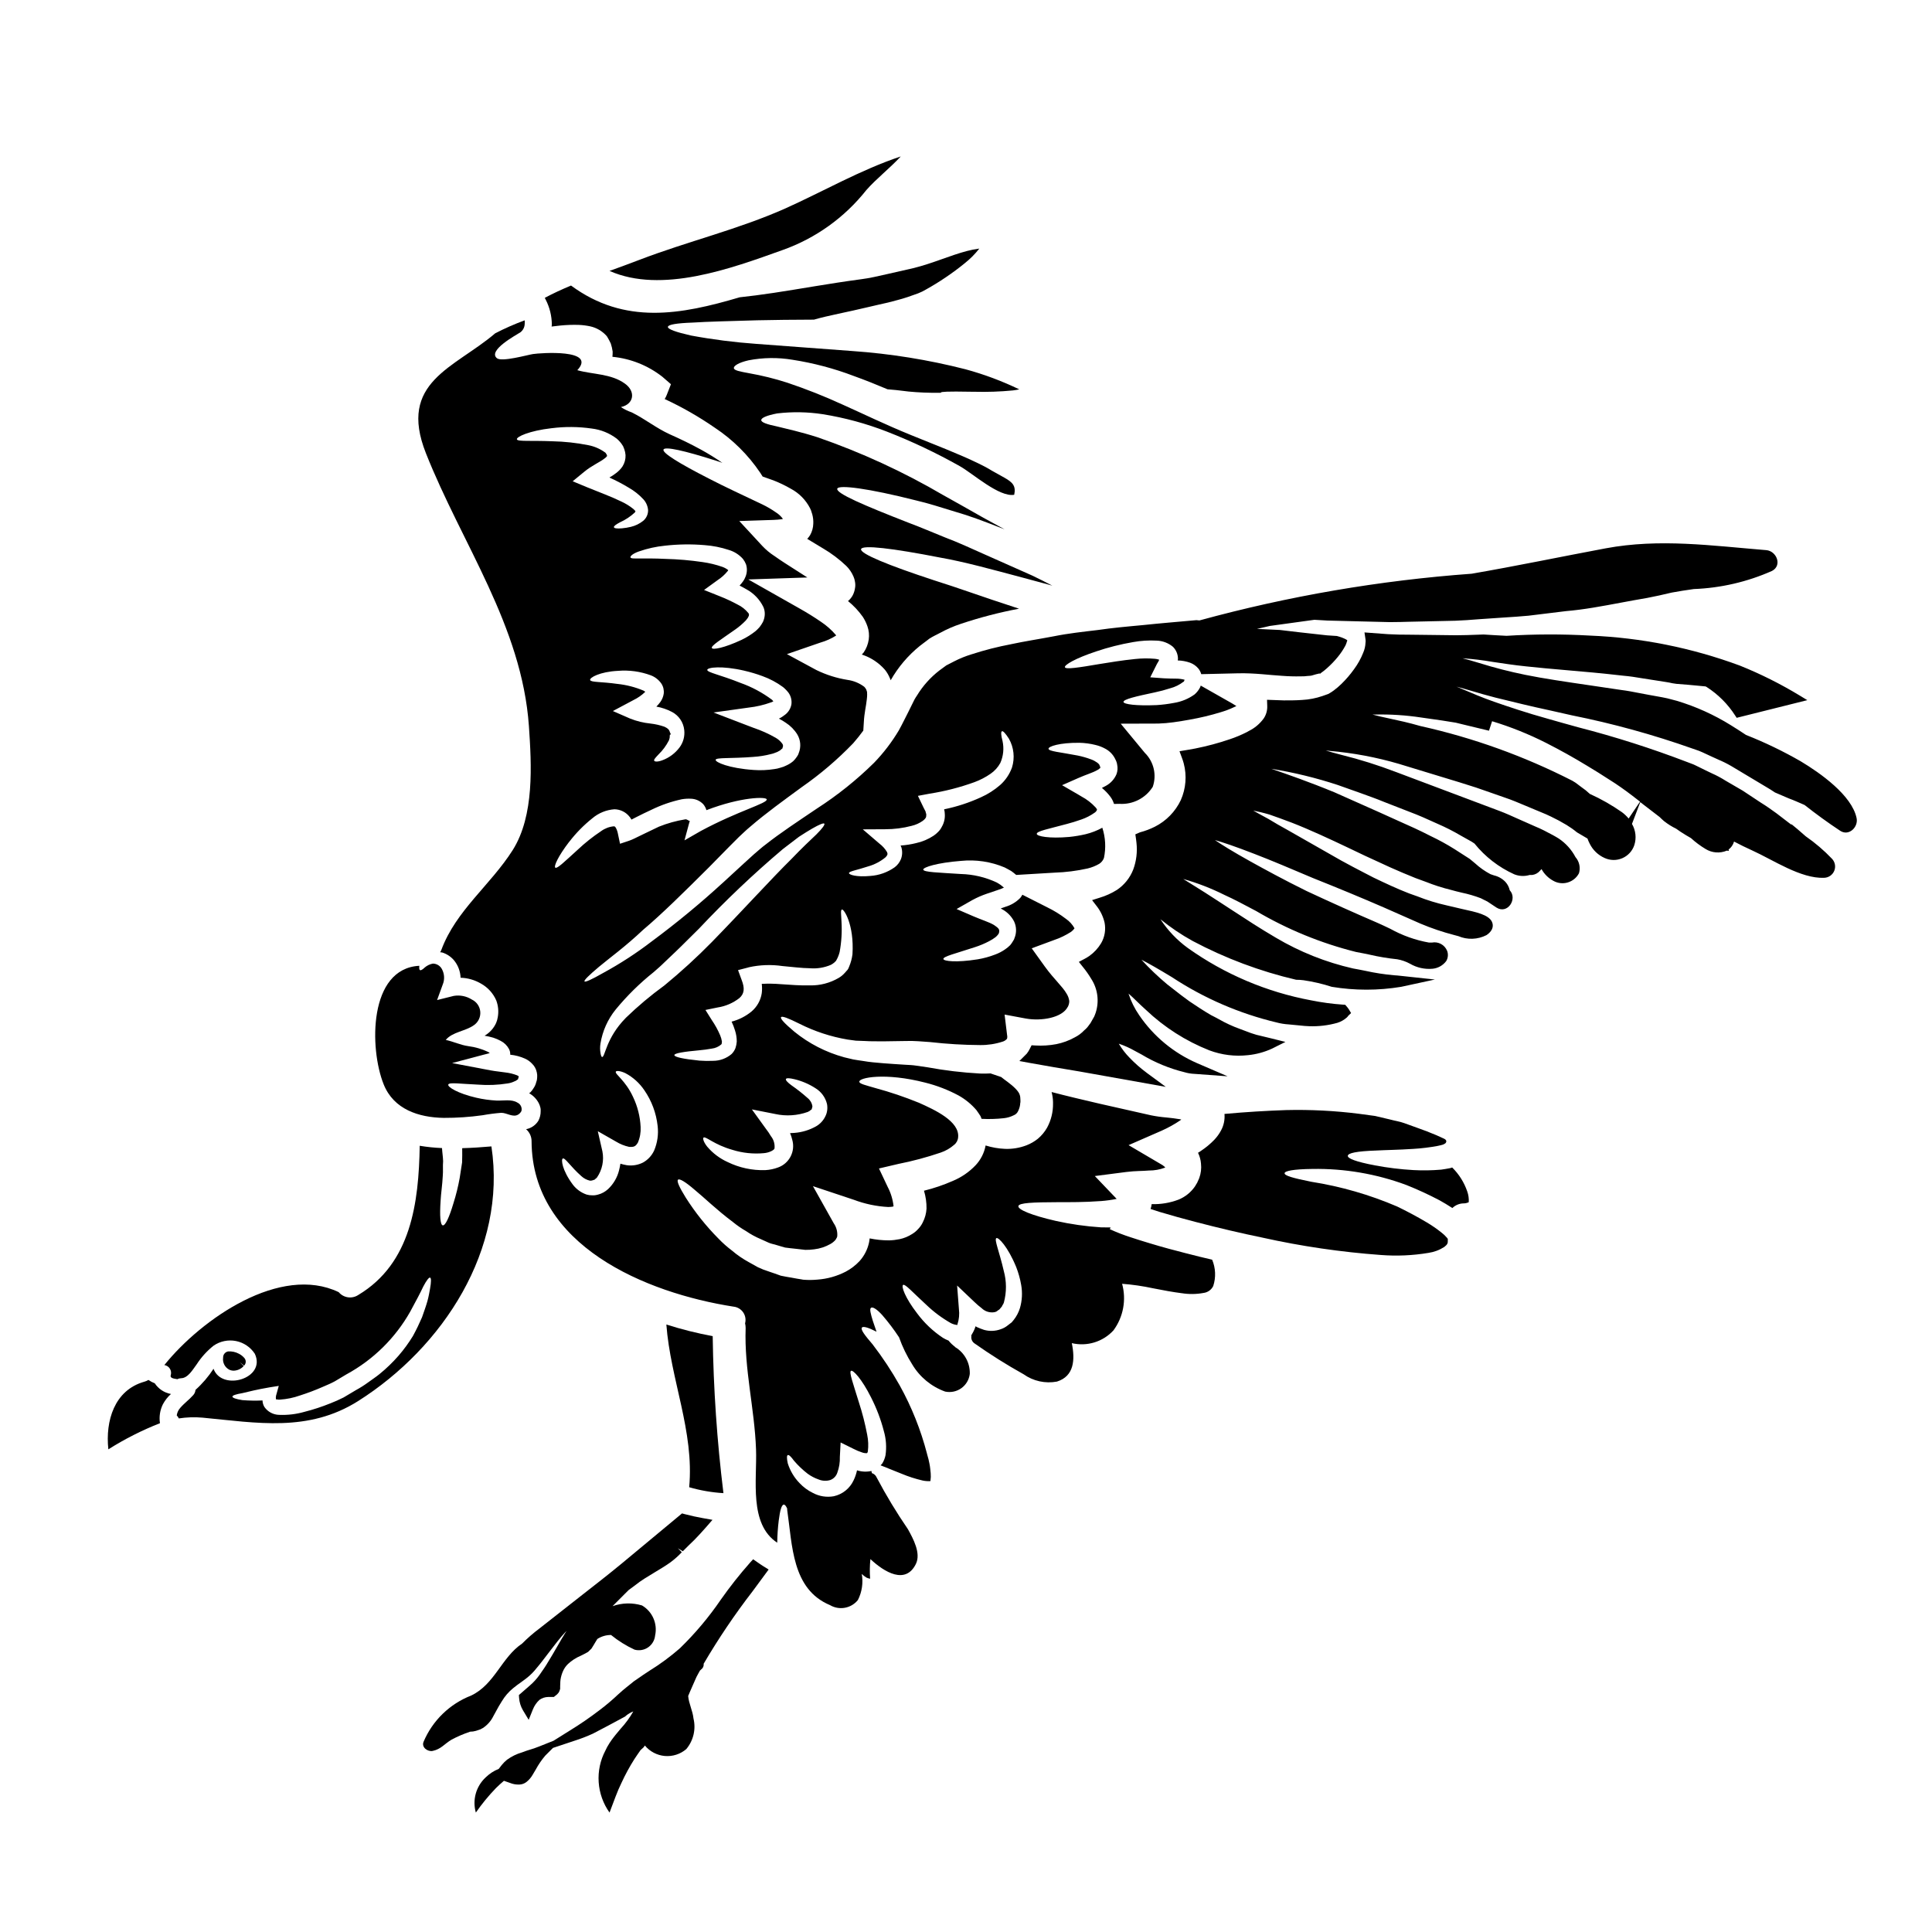 <?xml version="1.0" encoding="UTF-8"?>
<!-- Uploaded to: ICON Repo, www.iconrepo.com, Generator: ICON Repo Mixer Tools -->
<svg fill="#000000" width="800px" height="800px" version="1.1" viewBox="144 144 512 512" xmlns="http://www.w3.org/2000/svg">
 <g>
  <path d="m270.11 602.7 1.18-0.395 0.672-0.363 0.004 0.004c1.176-0.773 2.129-1.844 2.754-3.102 0.27-0.461 0.531-0.945 0.789-1.441 0.453-0.832 0.918-1.691 1.488-2.555 0.781-1.309 1.785-2.473 2.965-3.438 0.742-0.617 1.453-1.129 2.09-1.574l1-0.734c0.93-0.668 1.777-1.438 2.535-2.293 0.277-0.348 0.559-0.68 0.84-1.008 0.395-0.492 0.816-0.969 1.148-1.422l1.898-2.469c1.602-2.102 2.988-3.918 4.266-5.277l0.414-0.43-0.312 0.48c-0.629 0.984-1.289 2.129-2.043 3.441-0.855 1.488-1.836 3.188-3.035 5.117-0.355 0.578-0.758 1.152-1.18 1.754l-0.641 0.934c-0.734 1.016-1.582 1.941-2.531 2.758-0.469 0.418-0.922 0.789-1.355 1.18l-1.543 1.344 0.051 0.727c0.078 1.168 0.43 2.301 1.023 3.305l1.523 2.531 1.109-2.754c0.383-0.965 0.977-1.836 1.742-2.539 0.668-0.48 1.465-0.746 2.289-0.762h1.004 0.523l0.875-0.707 0.395-0.453v-0.004c0.164-0.246 0.277-0.523 0.34-0.812l0.059-0.168v-0.707l0.023-0.543c0-0.367 0.031-0.832 0.074-1.203l0.004-0.004c0.113-0.77 0.332-1.516 0.648-2.227 0.309-0.715 0.758-1.363 1.316-1.902 0.977-0.914 2.102-1.648 3.332-2.168l0.359-0.172c0.617-0.312 1.18-0.59 1.641-0.871l0.906-0.883c0.145-0.219 0.34-0.535 0.551-0.891l0.484-0.812c0.105-0.191 0.305-0.516 0.527-0.855v0.004c1.078-0.691 2.332-1.055 3.617-1.051 1.906 1.547 4 2.856 6.234 3.887 1.23 0.34 2.551 0.117 3.602-0.609 1.055-0.727 1.73-1.883 1.852-3.156 0.684-3.121-0.719-6.328-3.477-7.949-2.555-0.773-5.289-0.703-7.805 0.191 1.039-1.062 2.18-2.207 3.18-3.191l1.098-1.09 1.602-1.18 0.004-0.004c0.832-0.668 1.703-1.293 2.609-1.859 0.863-0.543 1.723-1.055 2.566-1.574 1.574-0.945 3.098-1.855 4.41-2.809l-0.004-0.004c1.035-0.773 2-1.641 2.887-2.586l-1.043-1.043 1.309 0.789c0.984-0.988 1.969-1.969 3.098-3.043 1.008-1.039 2.047-2.164 3.055-3.316l1.711-1.969-2.566-0.457c-1.574-0.285-3.18-0.625-4.766-1.047l-0.738-0.199-16.031 13.32c-3.543 2.918-7.035 5.644-10.406 8.266l-11.312 8.883c-1.641 1.227-3.191 2.574-4.633 4.031-5.465 3.664-7.238 10.805-13.512 13.777-5.68 2.211-10.223 6.629-12.598 12.242-0.629 1.492 1.129 2.699 2.422 2.422 2.219-0.48 3.066-1.832 4.984-2.981 1.582-0.844 3.234-1.547 4.934-2.117 0.516 0 1.023-0.07 1.516-0.215z"/>
  <path d="m335.72 539.7c-1.703-13.809-2.652-27.699-2.848-41.609-4.156-0.77-8.258-1.797-12.281-3.082 1.105 14.633 7.418 28.312 6.051 43.121 2.957 0.859 6.004 1.383 9.078 1.57z"/>
  <path d="m208.8 503.94c-0.41-0.492-0.91-0.891-1.477-1.18-0.883-0.477-1.879-0.688-2.879-0.617-0.785 0.148-1.344 0.848-1.316 1.648-0.191 1.316 0.48 2.609 1.668 3.211 0.359 0.16 0.754 0.242 1.148 0.242 1.012-0.039 1.965-0.48 2.644-1.23l-1.051-1.035 1.156 0.93c0.531-0.535 0.574-1.383 0.105-1.969z"/>
  <path d="m185.02 510.6c-0.59-0.238-1.156-0.539-1.684-0.902-0.332 0.207-0.695 0.363-1.078 0.465-7.973 2.242-10.359 10.418-9.543 17.926 4.328-2.734 8.91-5.051 13.676-6.926-0.262-1.719 0.012-3.477 0.789-5.035 0.547-1.016 1.266-1.934 2.125-2.707-1.754-0.312-3.301-1.336-4.285-2.82z"/>
  <path d="m274.23 447.81c-2.59 0.234-5.18 0.395-7.742 0.469 0 1.277 0.031 2.559-0.027 3.781-0.23 1.426-0.438 2.82-0.641 4.133-0.406 2.266-0.961 4.5-1.656 6.691-1.105 3.723-2.152 5.965-2.82 5.848-0.668-0.113-0.848-2.562-0.582-6.461 0.086-1.895 0.465-4.25 0.582-6.691 0.113-1.219-0.031-2.5 0.086-3.84-0.027-1.133-0.23-2.297-0.293-3.492v0.004c-1.98-0.082-3.949-0.285-5.906-0.609-0.262 15.043-2.238 31.133-16.297 39.547l0.004-0.004c-1.668 1.102-3.894 0.777-5.18-0.754-15.422-7.391-36.254 6.984-46.203 19.32h-0.004c0.594 0.09 1.121 0.426 1.445 0.926 0.328 0.5 0.43 1.117 0.273 1.691-0.324 0.844 0.695 0.961 1.742 1.133v0.004c0.305-0.164 0.645-0.254 0.992-0.262 1.832-0.031 3.148-2.387 4.129-3.695 1.211-1.871 2.715-3.531 4.457-4.922 1.723-1.195 3.856-1.645 5.918-1.246 2.059 0.402 3.867 1.617 5.019 3.375 3.113 6.578-8.73 10.039-10.938 3.988v-0.004c-1.34 2.066-2.945 3.941-4.777 5.586-0.043 0.508-0.246 0.984-0.582 1.371-1.074 1.219-2.414 2.18-3.465 3.406l0.004-0.004c-0.508 0.562-0.832 1.262-0.93 2.008 0.23 0.227 0.418 0.492 0.551 0.789 2.07-0.32 4.172-0.387 6.258-0.207 14.434 1.367 28.051 3.938 41.262-4.394 22.488-14.234 39.461-40.16 35.32-67.484zm-16.266 37.715c-0.172 0.902-0.348 2.035-0.695 3.285-0.352 1.25-0.875 2.707-1.426 4.277-0.668 1.543-1.457 3.227-2.418 4.977-1.117 1.828-2.383 3.562-3.781 5.18-1.555 1.785-3.258 3.43-5.094 4.918-0.961 0.789-2.008 1.457-3.027 2.211-1.012 0.738-2.074 1.41-3.172 2.008-1.102 0.668-2.207 1.312-3.312 1.969h-0.004c-1.152 0.586-2.336 1.109-3.543 1.574-2.195 0.887-4.453 1.629-6.75 2.211-2.211 0.641-4.508 0.914-6.809 0.816-1.551-0.043-2.988-0.82-3.871-2.098-0.309-0.52-0.48-1.113-0.492-1.719-1.777 0.082-3.555 0.055-5.328-0.086-1.715-0.266-2.648-0.609-2.648-0.934s0.961-0.637 2.676-0.93c1.629-0.395 3.902-0.961 7.129-1.516l2.477-0.395-0.727 2.617v0.004c-0.07 0.328-0.07 0.664 0 0.992 0.145-0.117 0.438 0.086 1.047 0.027 1.816-0.121 3.609-0.492 5.324-1.105 2.086-0.668 4.137-1.441 6.141-2.328 1.047-0.438 2.18-0.934 3.086-1.43 1.016-0.609 2.066-1.219 3.113-1.863v0.004c7.055-3.844 12.895-9.59 16.848-16.586 0.727-1.367 1.398-2.644 2.008-3.75s1.047-2.098 1.457-2.914c0.844-1.598 1.484-2.445 1.801-2.363 0.316 0.086 0.324 1.113-0.008 2.945z"/>
  <path d="m290.24 230.07c-0.004 0.156-0.023 0.312-0.059 0.469 0.754-0.086 1.484-0.176 2.269-0.266 1.645-0.164 3.297-0.223 4.949-0.172 1.027 0.043 2.051 0.176 3.055 0.391 1.625 0.367 3.098 1.219 4.219 2.445l0.113 0.145 0.117 0.145c0.352 0.582 0.668 1.18 0.961 1.805v0.004c0.227 0.691 0.395 1.402 0.496 2.121 0.008 0.469-0.012 0.934-0.059 1.398 4.828 0.469 9.422 2.305 13.242 5.297l2.266 1.969-1.105 2.82v0.004c-0.148 0.383-0.332 0.754-0.551 1.105 4.633 2.148 9.07 4.691 13.27 7.594 4.773 3.16 8.879 7.234 12.074 11.984l0.609 0.961c0.902 0.324 1.836 0.641 2.793 0.992l0.004-0.004c1.629 0.633 3.211 1.391 4.723 2.269 2.156 1.156 3.91 2.941 5.035 5.117l0.262 0.578c0.117 0.324 0.23 0.727 0.352 1.105h-0.004c0.211 0.797 0.301 1.621 0.258 2.445-0.027 1.062-0.316 2.102-0.84 3.027-0.223 0.352-0.477 0.684-0.758 0.992 1.363 0.844 2.762 1.688 4.188 2.531v-0.004c2.231 1.309 4.301 2.871 6.172 4.656 0.805 0.801 1.445 1.75 1.891 2.793 0.195 0.434 0.328 0.895 0.395 1.367 0.117 0.586 0.117 1.191 0 1.777-0.098 0.648-0.305 1.281-0.613 1.863-0.273 0.496-0.625 0.949-1.047 1.336-0.055 0.066-0.125 0.117-0.203 0.145 1.5 1.211 2.824 2.621 3.938 4.195 0.508 0.777 0.918 1.617 1.223 2.496 0.402 1.137 0.52 2.352 0.348 3.543-0.18 1.223-0.641 2.387-1.34 3.406-0.145 0.176-0.32 0.352-0.492 0.555 2.379 0.762 4.5 2.16 6.141 4.043 0.539 0.68 0.98 1.438 1.309 2.242l0.117 0.293 0.086 0.23c1.988-3.504 4.621-6.598 7.758-9.129l2.531-1.922c0.875-0.551 1.801-0.988 2.754-1.484v0.004c1.793-0.988 3.676-1.805 5.617-2.445 5.019-1.676 10.148-3.008 15.352-3.988-0.395-0.113-0.789-0.262-1.18-0.395-8.035-2.59-15.16-5.207-21.328-7.129-12.254-4.016-19.68-7.086-19.352-8.266 0.328-1.18 8.293-0.234 20.953 2.238 6.344 1.105 13.824 3.172 22.117 5.379 2.094 0.555 4.219 1.137 6.371 1.719l1.25 0.348c-1.746-0.93-3.582-1.832-5.324-2.676-4.199-1.859-8.234-3.652-12.105-5.379-3.867-1.719-7.566-3.438-10.996-4.723-3.434-1.371-6.578-2.754-9.605-3.867-11.93-4.656-19.348-7.828-18.973-9.055 0.352-1.102 8.293-0.086 20.891 3.113 3.148 0.727 6.606 1.836 10.301 2.973 3.781 1.074 7.539 2.5 11.492 4.043 0.555 0.203 1.105 0.438 1.66 0.641-1.809-0.992-3.672-2.012-5.59-3.055-3.406-1.922-6.922-3.938-10.594-5.969v0.004c-10.598-6.215-21.789-11.367-33.402-15.383-4.453-1.426-8.117-2.211-10.68-2.852-2.676-0.555-4.219-1.078-4.219-1.688 0-0.609 1.484-1.25 4.219-1.773h0.004c4.016-0.477 8.078-0.406 12.074 0.207 5.824 0.934 11.527 2.484 17.023 4.625 6.637 2.59 13.078 5.644 19.285 9.137 3.402 1.891 10.445 8.293 14.43 7.594 0.523-2.387-0.465-3.316-2.559-4.512-1.078-0.582-2.152-1.18-3.289-1.836v0.004c-1.172-0.727-2.387-1.383-3.637-1.969-5.207-2.531-11.348-4.859-17.926-7.539-6.664-2.707-12.688-5.644-18.156-8.09v0.004c-4.746-2.18-9.609-4.102-14.562-5.766-3.293-1.062-6.66-1.898-10.07-2.5-2.473-0.465-4.074-0.727-4.102-1.398-0.027-0.551 1.219-1.426 3.902-2.035 3.84-0.742 7.781-0.793 11.641-0.145 5.555 0.863 11.008 2.305 16.262 4.305 2.914 1.047 5.902 2.238 8.934 3.523 0.727 0.055 1.457 0.113 2.238 0.199 1.047 0.086 2.184 0.293 3.344 0.395h0.004c2.66 0.254 5.336 0.363 8.008 0.324h0.492l0.145-0.145 0.32-0.059 1.18-0.086c0.789 0 1.598-0.031 2.414-0.031 1.574 0.031 3.231 0.031 4.922 0.059l-0.004-0.004c3.379 0.09 6.758-0.027 10.125-0.352 0.574-0.062 1.148-0.16 1.715-0.285-4.578-2.207-9.352-3.992-14.258-5.324-9.832-2.512-19.875-4.129-30-4.836-9.574-0.695-18.188-1.34-25.402-1.891-5.809-0.414-11.59-1.152-17.316-2.211-3.988-0.902-6.199-1.688-6.141-2.297s2.363-0.988 6.461-1.133c4.074-0.266 9.895-0.395 17.168-0.613 4.484-0.086 9.578-0.172 15.074-0.172 3.664-1.074 8.66-1.949 14.605-3.379 1.629-0.395 3.285-0.754 5.062-1.16 1.688-0.469 3.203-0.789 5.094-1.426 0.902-0.324 1.863-0.641 2.82-0.992 0.758-0.293 1.492-0.652 2.184-1.074 1.688-0.934 3.434-2.012 5.148-3.172 1.715-1.16 3.465-2.445 5.094-3.781v-0.004c1.418-1.121 2.699-2.414 3.809-3.84-0.062 0.023-0.133 0.031-0.199 0.027-1.031 0.137-2.051 0.34-3.059 0.609-4.508 1.18-8.961 3.231-14.082 4.512-2.445 0.555-4.828 1.105-7.156 1.629-2.328 0.523-4.656 1.078-6.809 1.34-8.789 1.18-16.5 2.621-23.137 3.609-3.344 0.496-6.371 0.902-9.055 1.18-15.566 4.598-30.438 7.391-44.695-3.113-2.387 0.992-4.723 2.066-6.953 3.258l0.23 0.469h0.004c1.062 2.059 1.625 4.344 1.633 6.664z"/>
  <path d="m351.43 210.25c8.723-3.102 16.395-8.598 22.141-15.855 2.562-2.941 6.199-5.762 9.141-8.934-10.535 3.492-20.75 9.371-30.582 13.777-12.543 5.586-25.926 8.73-38.73 13.645-2.59 0.992-5.238 1.969-7.871 2.914 13.836 6.121 32.195-0.629 45.902-5.547z"/>
  <path d="m344.65 557.96-1.059-0.742-0.875 0.957h0.004c-2.731 3.09-5.289 6.328-7.66 9.699-3.172 4.652-6.805 8.973-10.84 12.902-2.516 2.203-5.207 4.199-8.055 5.957-1.211 0.789-2.363 1.555-3.328 2.246-0.609 0.387-1.188 0.816-1.727 1.293-0.25 0.207-0.5 0.418-1.023 0.82-0.699 0.559-1.449 1.18-2.215 1.902l-0.004-0.004c-1.578 1.496-3.242 2.902-4.977 4.211-2.559 1.961-5.215 3.785-7.965 5.465l-4.215 2.641-3.809 1.52c-0.695 0.277-1.418 0.527-2.004 0.711-0.906 0.273-1.75 0.543-2.508 0.848-1.449 0.414-2.812 1.082-4.031 1.969-0.512 0.414-0.98 0.883-1.395 1.398l-0.789 1.02 0.004-0.004c-1.309 0.523-2.496 1.301-3.5 2.289-2.535 2.367-3.531 5.957-2.574 9.293 1.598-2.301 3.379-4.469 5.324-6.484 0.668-0.672 1.375-1.301 2.109-1.926l0.047 0.004 1.574 0.547c0.664 0.273 1.375 0.422 2.094 0.434h0.395c0.684-0.023 1.34-0.266 1.879-0.688 0.691-0.555 1.27-1.234 1.695-2.012 0.234-0.395 0.477-0.789 0.727-1.227h0.004c0.715-1.332 1.57-2.59 2.551-3.742l2.039-2.039 5.652-1.883c1.684-0.531 3.332-1.168 4.938-1.902 1.465-0.789 2.82-1.484 4.074-2.137l4.445-2.394v0.004c0.117-0.09 0.23-0.191 0.336-0.297 0.555-0.445 1.18-0.805 1.844-1.059-0.949 1.668-2.09 3.219-3.394 4.629-0.457 0.539-0.914 1.086-1.363 1.641-0.148 0.18-0.293 0.371-0.438 0.559-0.371 0.477-0.719 0.961-1.043 1.461-0.031 0.055-0.074 0.098-0.105 0.152l-0.027 0.051h0.004c-0.395 0.602-0.742 1.234-1.035 1.891-1.355 2.57-1.969 5.465-1.773 8.363 0.195 2.898 1.188 5.688 2.875 8.055 1.18-3.051 2.019-5.562 3.148-7.836 1.008-2.199 2.164-4.324 3.461-6.363 0.488-0.789 1.09-1.574 1.621-2.363l0.859-0.789-0.004 0.004c0.102-0.133 0.195-0.277 0.273-0.43 1.32 1.598 3.227 2.602 5.289 2.781 2.066 0.18 4.117-0.477 5.691-1.824 1.891-2.25 2.602-5.266 1.91-8.121-0.207-2.047-1.242-3.938-1.406-5.953 0.16-0.395 0.324-0.789 0.469-1.121 0.285-0.629 0.566-1.277 0.848-1.93 0.281-0.648 0.586-1.352 0.879-1.992 0.281-0.566 0.621-1.121 0.918-1.684 0.121-0.102 0.219-0.223 0.348-0.328h-0.004c0.473-0.332 0.723-0.902 0.637-1.477 3.918-6.68 8.254-13.105 12.988-19.234l4.238-5.75-1.355-0.844c-0.566-0.352-1.125-0.746-1.691-1.137z"/>
  <path d="m261.61 440.25c3.434 0.012 6.867-0.219 10.273-0.699 1.637-0.297 3.285-0.512 4.945-0.641 1.484-0.027 3.148 1.34 4.539 0.438 0.348-0.223 0.629-0.535 0.816-0.902 0.234-0.898-0.207-1.84-1.047-2.231-1.543-0.992-3.867-0.469-5.559-0.555-1.816-0.094-3.617-0.344-5.387-0.758-4.887-1.133-7.652-2.852-7.387-3.492s3.148-0.176 7.871 0.027c2.629 0.207 5.269 0.102 7.875-0.316 0.625-0.09 1.234-0.277 1.805-0.555 0.234-0.07 0.449-0.191 0.637-0.348 0.051-0.059 0.113-0.105 0.18-0.145 0.027 0.262 0.203-0.324 0.293-0.727l-0.004-0.004c0.023-0.023 0.031-0.055 0.027-0.086-0.141-0.113-0.297-0.211-0.465-0.289-1-0.387-2.047-0.641-3.113-0.758-1.25-0.203-2.363-0.266-3.938-0.555l-10.156-1.93 9.98-2.648c-0.156-0.137-0.332-0.254-0.523-0.344-1.621-0.754-3.344-1.254-5.117-1.484-2.269-0.324-3.84-1.18-6.027-1.66 1.805-2.152 5.238-2.297 7.449-3.898h0.004c1.164-0.797 1.812-2.156 1.699-3.562-0.113-1.41-0.973-2.648-2.25-3.246-1.422-0.895-3.117-1.234-4.773-0.961l-4.426 1.105 1.484-4.074c0.555-1.316 0.492-2.809-0.172-4.074-0.457-0.918-1.391-1.504-2.418-1.516-0.809 0.148-1.562 0.508-2.18 1.047-0.582 0.555-1.02 0.816-1.25 0.668-0.203-0.086-0.23-0.523-0.172-1.133-13.445 0.699-13.27 21.91-9.445 31.426 2.66 6.637 9.297 8.777 15.93 8.879z"/>
  <path d="m458.49 476.18c-3.203-0.816-6.465-1.684-9.809-2.703-1.656-0.496-3.344-1.02-5.094-1.602-1.863-0.602-3.688-1.309-5.469-2.121l0.199-0.469c-0.871 0-1.715 0-2.559-0.027h0.004c-4.043-0.262-8.062-0.836-12.016-1.719-6.465-1.484-10.012-3-9.867-3.902 0.145-0.902 3.961-1.02 10.418-1.047 3.199 0 7.129 0.027 11.414-0.293v0.004c1.418-0.105 2.824-0.301 4.219-0.582l-5.789-6.055 8.32-1.074c2.504-0.32 4.277-0.23 6.082-0.395v0.004c1.398 0.004 2.789-0.242 4.106-0.73 0.055-0.027 0.086-0.059 0.145-0.086-0.031-0.055-0.07-0.105-0.117-0.145-0.359-0.324-0.754-0.598-1.184-0.816l-8.41-4.949 8.789-3.84c1.727-0.77 3.383-1.691 4.949-2.754 0.07-0.074 0.148-0.145 0.23-0.203l-0.496-0.09c-1.016-0.172-2.152-0.32-3.344-0.434-1.398-0.113-2.789-0.305-4.16-0.582-4.723-1.078-9.312-2.098-13.676-3.086-4.481-1.047-8.73-2.039-12.688-3.086l0.203 0.934 0.086 0.582 0.059 0.523v0.148c0.023 0.145 0.031 0.289 0.027 0.434v0.395c0.039 2.242-0.504 4.461-1.574 6.434-0.633 1.113-1.461 2.109-2.445 2.934-0.918 0.738-1.949 1.328-3.051 1.75-1.805 0.684-3.723 1-5.648 0.926-1.75-0.07-3.481-0.375-5.148-0.898-0.359 1.965-1.281 3.785-2.648 5.238-1.707 1.797-3.769 3.211-6.055 4.16-2.461 1.082-5.012 1.949-7.625 2.59 0.461 1.531 0.688 3.125 0.672 4.723-0.07 1.277-0.41 2.523-0.992 3.664-0.305 0.645-0.719 1.238-1.219 1.75-0.461 0.523-1.004 0.977-1.602 1.336-1.012 0.652-2.137 1.117-3.316 1.367-0.93 0.188-1.875 0.297-2.824 0.32-1.719 0-3.434-0.176-5.117-0.523-0.043 0.422-0.109 0.84-0.203 1.254-0.406 1.754-1.246 3.379-2.445 4.723-1.055 1.137-2.293 2.09-3.664 2.82-2.344 1.215-4.906 1.938-7.539 2.125-1.219 0.117-2.445 0.125-3.668 0.031l-0.395-0.055-0.086-0.031-0.203-0.027-0.352-0.059-0.727-0.117-1.426-0.262c-0.961-0.172-1.863-0.293-2.852-0.523-1.047-0.395-2.066-0.727-3.086-1.078l0.004-0.004c-1.004-0.305-1.984-0.684-2.934-1.133-0.848-0.465-1.688-0.934-2.504-1.398-1.562-0.852-3.035-1.867-4.391-3.023-1.289-0.969-2.496-2.039-3.609-3.203-3.269-3.293-6.172-6.93-8.66-10.852-1.715-2.754-2.445-4.398-2.039-4.746 0.406-0.352 1.969 0.582 4.398 2.68 2.473 2.008 5.762 5.266 10.125 8.527h-0.004c1.098 0.898 2.266 1.707 3.496 2.414 1.223 0.84 2.527 1.551 3.894 2.125l2.125 0.961c0.727 0.32 1.457 0.395 2.152 0.641 0.695 0.246 1.457 0.395 2.18 0.637 0.848 0.145 1.867 0.203 2.793 0.324 0.848 0.086 1.715 0.199 2.59 0.293l0.004-0.004c0.781 0.008 1.559-0.039 2.332-0.145 1.504-0.18 2.957-0.652 4.273-1.398 0.516-0.285 0.98-0.66 1.371-1.105 0.203-0.395 0.465-0.668 0.465-1.02 0.086-1.199-0.246-2.391-0.934-3.375l-5.512-9.84 10.824 3.606c2.918 1.102 5.992 1.75 9.109 1.918 0.395-0.008 0.789-0.035 1.18-0.086 0.074-0.055 0.168-0.086 0.258-0.086-0.195-1.809-0.727-3.566-1.574-5.18l-2.297-4.859 5.035-1.18v-0.004c3.836-0.754 7.617-1.766 11.32-3.027 1.316-0.445 2.531-1.148 3.578-2.066 0.613-0.488 0.996-1.219 1.047-2.008 0.395-4.188-6.082-7.215-10.473-9.164l-0.004 0.004c-3.711-1.512-7.512-2.797-11.379-3.844-2.676-0.789-4.305-1.137-4.328-1.688-0.203-1.078 6.75-2.531 17.488 0.23 3.066 0.77 6.027 1.91 8.816 3.406 1.789 1 3.387 2.312 4.723 3.871l0.551 0.789 0.266 0.395 0.113 0.203 0.09 0.086v-0.004c0.016 0.016 0.023 0.039 0.027 0.059 0.031 0.117 0.082 0.223 0.145 0.324 0.051 0.16 0.109 0.312 0.176 0.465 1.98 0.102 3.965 0.043 5.934-0.176 0.891-0.102 1.762-0.355 2.562-0.758 0.523-0.199 0.949-0.594 1.18-1.105 0.359-0.703 0.559-1.477 0.582-2.266 0.086 0.23 0.027-1.312 0-1.312-0.012-0.219-0.051-0.434-0.117-0.641-0.23-1.047-1.742-2.414-3.258-3.543-0.609-0.434-1.18-0.871-1.684-1.277-0.992-0.32-1.922-0.641-2.82-0.961-0.961 0.059-1.895 0.059-2.793 0.031h-0.004c-4.676-0.254-9.332-0.809-13.938-1.66l-3.027-0.438c-0.961-0.145-1.773-0.172-2.82-0.23-2.008-0.145-3.902-0.23-5.793-0.395-1.895-0.16-3.664-0.293-5.441-0.613-0.875-0.113-1.746-0.262-2.562-0.395-0.844-0.203-1.656-0.395-2.445-0.582v-0.004c-4.816-1.32-9.305-3.625-13.18-6.777-2.559-2.152-3.781-3.465-3.519-3.84 0.266-0.379 1.922 0.266 4.828 1.715 4.043 2.043 8.367 3.465 12.832 4.219 0.699 0.086 1.43 0.172 2.184 0.293l2.363 0.086c1.598 0.117 3.344 0.059 5.148 0.086l5.734-0.086c1.086-0.035 2.172-0.016 3.258 0.059 1.074 0.059 2.152 0.145 3.258 0.23v0.004c4.367 0.496 8.758 0.758 13.152 0.785 2.016 0.023 4.019-0.281 5.934-0.902 0.461-0.129 0.871-0.395 1.184-0.758 0.094-0.312 0.105-0.645 0.031-0.961l-0.664-5.461 5.617 1.047c4.188 0.754 9.633-0.23 11.082-3.027l0.117-0.176c0.059-0.199 0.172-0.395 0.203-0.551l0.004-0.004c0.078-0.285 0.117-0.578 0.117-0.871-0.094-0.73-0.352-1.426-0.758-2.035-1.078-1.863-3.285-3.754-5.703-7.086l-3.492-4.856 5.902-2.184 0.004-0.004c1.609-0.535 3.144-1.277 4.566-2.211 0.34-0.25 0.633-0.555 0.871-0.902-0.551-1-1.328-1.855-2.269-2.504-1.539-1.18-3.199-2.203-4.945-3.051l-6.609-3.344 0.004-0.004c-0.16 0.297-0.344 0.578-0.555 0.844-1.086 1.109-2.441 1.922-3.934 2.359-0.395 0.145-0.816 0.293-1.25 0.438h-0.004c0.242 0.121 0.473 0.25 0.699 0.395 1.215 0.734 2.203 1.789 2.852 3.055 0.656 1.406 0.688 3.019 0.086 4.449l-0.113 0.32-0.324 0.523h0.004c-0.203 0.352-0.434 0.684-0.699 0.992-0.41 0.41-0.855 0.781-1.336 1.105-0.812 0.566-1.691 1.027-2.621 1.367-1.504 0.582-3.062 1.012-4.652 1.277-5.648 0.902-9.02 0.496-9.082-0.086-0.117-0.668 3.231-1.453 8.266-3.113 1.324-0.418 2.609-0.953 3.836-1.598 0.621-0.316 1.207-0.691 1.758-1.113 0.223-0.191 0.43-0.406 0.609-0.637 0.059-0.059 0.031-0.09 0.086-0.117 0.055-0.027 0.176-0.352 0.176-0.352 0.203-0.871 0.027-1.18-1.34-2.094-1.34-0.789-3.231-1.34-5.445-2.297l-4.453-1.922 4.246-2.418h0.008c1.195-0.648 2.441-1.191 3.727-1.629 1.105-0.395 2.211-0.754 3.258-1.105l0.004-0.004c0.445-0.145 0.883-0.32 1.305-0.523-0.262-0.23-0.637-0.523-0.93-0.754l-0.988-0.609c-2.973-1.391-6.203-2.156-9.488-2.242-5.992-0.395-9.922-0.469-9.977-1.18 0-0.613 3.664-1.805 10.008-2.297 3.945-0.398 7.926 0.199 11.578 1.742 0.582 0.32 1.078 0.555 1.715 0.934 0.438 0.348 0.758 0.523 1.34 1.047l10.16-0.609c2.949-0.094 5.879-0.465 8.758-1.105 1.094-0.262 2.144-0.684 3.113-1.254 0.562-0.367 0.992-0.91 1.219-1.543 0.559-2.66 0.406-5.418-0.434-8-1.395 0.762-2.879 1.34-4.422 1.715-1.438 0.336-2.894 0.578-4.363 0.727-5.324 0.465-8.586-0.172-8.586-0.816-0.059-0.727 3.148-1.312 7.941-2.617 1.223-0.324 2.504-0.699 3.84-1.18h0.004c1.285-0.441 2.5-1.066 3.609-1.859 0.266-0.188 0.469-0.449 0.582-0.758-0.09-0.227-0.223-0.434-0.395-0.609-1.07-1.16-2.332-2.137-3.727-2.879l-0.93-0.555-4.219-2.445 4.363-1.918c1.969-0.875 3.723-1.371 4.887-2.039h0.004c0.324-0.137 0.609-0.344 0.84-0.609 0.059 0.027 0 0 0.059 0.086 0.059 0.086-0.059-0.32-0.086-0.438l-0.031-0.145-0.074-0.113c-0.027-0.465-1.133-1.25-2.266-1.656-1.152-0.434-2.336-0.773-3.543-1.02-4.629-0.902-7.711-1.105-7.742-1.805-0.055-0.609 2.941-1.629 8.148-1.574v-0.004c1.461 0.031 2.914 0.227 4.328 0.582 0.895 0.211 1.754 0.547 2.559 0.988 1.082 0.57 1.965 1.453 2.535 2.535l0.23 0.465 0.059 0.113 0.055 0.145 0.059 0.145 0.004 0.004c0.102 0.25 0.168 0.516 0.203 0.785 0.191 0.855 0.133 1.742-0.172 2.562-0.551 1.301-1.52 2.375-2.758 3.055-0.395 0.23-0.754 0.395-1.105 0.582 0.828 0.676 1.57 1.449 2.215 2.301 0.441 0.582 0.777 1.242 0.992 1.945l1.426-0.027h-0.004c3.555 0.234 6.949-1.496 8.844-4.508 1.094-3.152 0.281-6.652-2.094-8.996l-6.398-7.738 9.977-0.031c1.344-0.047 2.684-0.16 4.016-0.344 1.457-0.203 2.883-0.438 4.328-0.699v-0.004c2.777-0.484 5.516-1.141 8.207-1.969 1.207-0.352 2.387-0.801 3.519-1.34 0.211-0.086 0.414-0.18 0.613-0.289l-1.137-0.699-8.32-4.723-0.027 0.113-0.117 0.32c-0.359 0.719-0.855 1.359-1.457 1.891-1.633 1.184-3.519 1.961-5.512 2.273-1.508 0.289-3.035 0.48-4.57 0.578-5.473 0.234-8.66-0.23-8.785-0.816-0.086-0.723 3.258-1.484 8.32-2.559h0.004c1.363-0.289 2.715-0.648 4.043-1.078 1.289-0.336 2.492-0.93 3.543-1.742 0.027-0.031 0.086 0.086 0.172-0.23l0.117-0.293h0.004c-0.75-0.199-1.523-0.297-2.301-0.293-0.934-0.031-1.969 0-3.172-0.086l-3.637-0.266 1.773-3.543c0.145-0.293 0.395-0.609 0.492-0.844l0.004 0.004c0.039-0.094 0.066-0.191 0.086-0.293-0.359-0.121-0.73-0.199-1.105-0.23-1.754-0.156-3.519-0.137-5.269 0.055-3.519 0.352-6.75 0.906-9.484 1.34-5.473 0.934-8.875 1.457-9.109 0.848-0.23-0.609 2.883-2.418 8.266-4.191v-0.004c3.191-1.078 6.461-1.902 9.777-2.473 2.078-0.375 4.191-0.508 6.297-0.391 1.57 0.055 3.074 0.625 4.281 1.629 0.863 0.852 1.344 2.016 1.336 3.227-0.035 0.129-0.055 0.262-0.059 0.395 1.125 0.027 2.234 0.23 3.293 0.609 0.832 0.312 1.574 0.832 2.152 1.512 0.363 0.445 0.629 0.961 0.785 1.516l9.809-0.23c4.453-0.09 8.117 0.465 11.605 0.668h0.004c1.637 0.129 3.277 0.176 4.918 0.141 0.66 0.016 1.316-0.023 1.969-0.113 0.301-0.004 0.605-0.035 0.902-0.086l1.219-0.352 0.609-0.145 0.293-0.086c0.09-0.027 0.09 0.145 0.09 0.145 0.113-0.086 0.199-0.172 0.32-0.266 0.555-0.379 1.078-0.797 1.574-1.25 1.039-0.918 2.004-1.918 2.879-2.996 0.781-0.945 1.465-1.969 2.039-3.055 0.168-0.355 0.301-0.723 0.395-1.105 0.086-0.293 0-0.117 0.172-0.059l-0.145-0.203v-0.004c-0.055-0.07-0.125-0.129-0.203-0.172-0.395-0.215-0.801-0.402-1.223-0.555-0.395-0.145-0.816-0.262-1.281-0.395l-2.617-0.172c-2.531-0.293-4.977-0.555-7.359-0.816-1.773-0.203-3.465-0.395-5.152-0.609-1.34-0.059-2.648-0.117-3.781-0.176-0.816-0.031-1.574-0.066-2.277-0.105 1.113-0.262 2.246-0.52 3.445-0.789l11.777-1.625 3.504 0.203h0.07c2.523 0.055 5.117 0.113 7.797 0.199l8.266 0.203h1.18c1.301 0 2.664-0.039 4.051-0.082 1.129-0.031 2.269-0.062 3.422-0.074l9.086-0.203c2.027-0.074 4.082-0.227 6.164-0.395l6.691-0.457c2.141-0.133 4.305-0.273 6.539-0.484 3.289-0.41 6.602-0.816 9.938-1.215 4.746-0.395 9.543-1.305 14.621-2.254 2.25-0.418 4.523-0.844 6.836-1.23 2.078-0.395 4.277-0.879 6.527-1.422 1.941-0.34 3.883-0.68 5.844-0.934h-0.008c7.156-0.27 14.191-1.898 20.738-4.801 2.801-1.457 1.207-5.277-1.492-5.512-14.48-1.18-28.273-3.148-42.586-0.48-11.852 2.219-23.617 4.68-35.504 6.727-24.398 1.773-48.562 5.922-72.156 12.383l-0.789-0.078c-4.801 0.438-9.543 0.816-14.199 1.312-2.035 0.172-4.074 0.395-6.082 0.582-2.008 0.188-3.938 0.465-5.875 0.723-3.902 0.469-7.742 0.875-11.641 1.66-3.812 0.727-7.828 1.34-11.32 2.094l0.004 0.004c-3.547 0.668-7.047 1.562-10.48 2.676-1.582 0.48-3.121 1.102-4.594 1.859-0.695 0.395-1.426 0.699-2.094 1.078l-1.863 1.367c-2.356 1.824-4.356 4.062-5.906 6.609-0.477 0.684-0.883 1.414-1.219 2.18l-1.137 2.297-1.133 2.238c-0.438 0.848-0.844 1.688-1.312 2.504v0.004c-1.852 3.113-4.059 6.004-6.578 8.609-4.621 4.555-9.699 8.621-15.156 12.137-4.949 3.344-9.664 6.43-13.645 9.578-0.992 0.723-2.012 1.684-3 2.5-0.789 0.699-1.863 1.688-2.754 2.504-1.859 1.715-3.664 3.375-5.41 4.977l-0.004-0.004c-6.016 5.527-12.324 10.734-18.891 15.598-4.082 3.137-8.402 5.945-12.926 8.406-3.055 1.746-4.742 2.504-4.949 2.242-0.203-0.262 1.137-1.602 3.84-3.871s6.926-5.293 11.699-9.805c5.008-4.219 10.77-9.922 17.434-16.555 1.656-1.66 3.344-3.406 5.117-5.211 0.93-0.93 1.688-1.715 2.789-2.793 0.992-0.902 1.867-1.801 3-2.731 4.277-3.695 8.934-7.016 13.676-10.504l0.004-0.004c4.922-3.422 9.492-7.32 13.648-11.641 0.93-1.078 1.836-2.184 2.676-3.348l0.145-2.297c0.113-2.363 0.609-4.219 0.789-6.023 0.051-0.406 0.082-0.816 0.086-1.227 0.008-0.191-0.004-0.387-0.031-0.578 0.09 0.055-0.086-0.352-0.145-0.582l-0.086-0.23c0-0.031-0.059-0.09-0.059-0.09h-0.004c-0.121-0.211-0.266-0.406-0.438-0.582-1.301-0.98-2.832-1.613-4.449-1.832-2.871-0.461-5.656-1.344-8.266-2.621l-7.781-4.207 8.875-3.059c1.469-0.414 2.871-1.043 4.16-1.863-0.027-0.055-0.027-0.113-0.086-0.172-1.152-1.344-2.484-2.516-3.957-3.492-1.719-1.18-3.609-2.363-5.617-3.492l-13.617-7.711 15.652-0.523c-0.203-0.117-0.395-0.234-0.551-0.352-1.836-1.18-3.637-2.332-5.41-3.465-0.934-0.609-1.863-1.219-2.793-1.895l-0.004 0.004c-1.16-0.75-2.223-1.637-3.172-2.644l-6.109-6.606 8.988-0.293c0.816-0.031 1.574-0.09 2.184-0.176l0.395-0.086h0.004c-0.504-0.695-1.137-1.289-1.867-1.742-1.133-0.793-2.332-1.496-3.578-2.098-5.207-2.473-10.234-4.801-14.141-6.836-7.941-4.047-12.426-6.836-12.074-7.711 0.352-0.875 5.512 0.262 13.969 2.969 0.523 0.172 1.105 0.352 1.629 0.551v-0.004c-1.824-1.258-3.707-2.422-5.644-3.488-2.707-1.484-5.473-2.82-8.293-4.074-3.582-1.629-6.609-4.102-10.102-5.816-1.004-0.344-1.961-0.812-2.848-1.398 3.461-0.727 4.016-4.133 1.047-6.227-3.668-2.648-8.496-2.391-12.594-3.543 5.293-5.703-9.863-4.57-11.758-4.277-1.367 0.203-8.234 2.152-9.543 1.105-2.531-2.066 5.152-6.168 6.258-6.894l-0.004-0.004c0.688-0.539 1.094-1.363 1.105-2.238 0.027-0.301 0.027-0.605 0-0.906-2.676 0.98-5.285 2.129-7.816 3.438-10.793 9.223-25.867 12.859-18.363 31.777 9.516 24.035 25.434 45.742 27.297 72.336 0.695 10.215 1.484 23.688-4.305 32.855-5.848 9.227-15.043 16.004-18.895 26.422v-0.004c-0.086 0.223-0.195 0.438-0.32 0.641 0.176 0.031 0.352 0.031 0.527 0.059 1.207 0.375 2.285 1.082 3.113 2.039 1.086 1.312 1.711 2.949 1.773 4.656 1.918 0.055 3.789 0.598 5.441 1.574 1.789 1 3.203 2.566 4.016 4.449 0.531 1.422 0.668 2.961 0.391 4.453-0.078 0.52-0.227 1.027-0.434 1.512-0.641 1.418-1.711 2.598-3.055 3.375 0.773 0.129 1.543 0.305 2.297 0.523 0.68 0.219 1.34 0.5 1.969 0.844 0.926 0.469 1.688 1.211 2.184 2.125 0.254 0.473 0.375 1.008 0.348 1.543 1.359 0.133 2.688 0.488 3.934 1.047 0.68 0.309 1.289 0.742 1.805 1.281 0.676 0.641 1.133 1.473 1.309 2.387 0.098 0.422 0.129 0.852 0.09 1.281l-0.059 0.609-0.086 0.352-0.031 0.086-0.055 0.172h-0.004c-0.133 0.594-0.379 1.16-0.727 1.66-0.23 0.387-0.504 0.75-0.816 1.074l-0.352 0.266h0.004c1.094 0.613 1.984 1.535 2.559 2.648l0.262 0.609 0.086 0.32 0.09 0.293 0.055 0.395v0.523-0.004c0.008 0.871-0.203 1.734-0.609 2.504-0.723 1.172-1.906 1.984-3.258 2.238 0.941 0.809 1.477 1.992 1.457 3.234 0.145 27.613 30.199 40.148 53.531 43.793l-0.004-0.004c1.027 0.109 1.957 0.66 2.547 1.512 0.586 0.852 0.773 1.914 0.508 2.914 0.098 0.41 0.145 0.828 0.148 1.25-0.395 10.91 2.363 21.328 2.754 32.152 0.293 8.09-1.922 19.785 5.617 24.734 0.027-1.953 0.16-3.906 0.395-5.848 0.348-2.734 0.754-4.191 1.34-4.246 0.281-0.031 0.586 0.34 0.906 1.051h-0.004c-0.008 0.102-0.008 0.203 0 0.309 1.383 9.422 1.242 21.047 11.328 25.266v-0.004c2.461 1.465 5.621 0.891 7.414-1.336 1.082-2.133 1.441-4.559 1.023-6.914 0.383 0.371 0.805 0.699 1.262 0.977 0.305 0.137 0.629 0.234 0.957 0.293-0.133-1.734-0.109-3.477 0.074-5.203 3.699 3.473 9.316 6.844 12.051 1.285 1.406-2.859-0.754-6.75-2.117-9.223v0.004c-3.016-4.398-5.773-8.961-8.266-13.672-0.227-0.566-0.699-1.004-1.285-1.18-0.039-0.184-0.078-0.395-0.121-0.566-1.266 0.277-2.578 0.215-3.812-0.176-0.195 0.918-0.496 1.805-0.902 2.648-0.996 2.144-2.93 3.703-5.238 4.219-1.898 0.344-3.859 0.035-5.559-0.875-1.332-0.648-2.531-1.535-3.543-2.617-1.422-1.469-2.484-3.254-3.102-5.203-0.293-1.312-0.293-2.098 0-2.211s0.848 0.395 1.629 1.484v-0.004c1.09 1.281 2.309 2.441 3.637 3.465 0.883 0.645 1.852 1.152 2.883 1.512 0.969 0.402 2.047 0.461 3.059 0.172 0.914-0.316 1.621-1.047 1.918-1.965 0.488-1.332 0.719-2.746 0.668-4.164l0.203-3.84 3.406 1.684c0.738 0.387 1.504 0.707 2.297 0.961 0.418 0.156 0.867 0.219 1.312 0.18 0.035-0.035 0.062-0.074 0.086-0.121 0.023-0.109 0.062-0.219 0.117-0.316 0.184-1.484 0.125-2.988-0.176-4.453-0.551-2.918-1.289-5.793-2.211-8.617-1.512-4.945-2.617-7.91-2.094-8.293 0.523-0.383 2.91 2.184 5.324 7.016 1.457 2.856 2.602 5.859 3.402 8.961 0.598 2.07 0.746 4.242 0.438 6.375-0.152 0.758-0.438 1.488-0.84 2.152-0.141 0.188-0.297 0.363-0.469 0.523l5.59 2.242c1.781 0.746 3.625 1.34 5.508 1.777 0.621 0.141 1.254 0.199 1.891 0.172h0.176c0.027-0.059 0.059-0.086 0.059-0.145 0.098-0.652 0.113-1.312 0.055-1.969-0.086-0.789-0.145-1.656-0.32-2.473l-0.262-1.223-0.395-1.426h0.008c-1.641-6.324-4.074-12.418-7.242-18.129-2.133-3.797-4.535-7.434-7.188-10.883-2.098-2.445-3.231-3.938-2.824-4.453 0.324-0.395 1.688-0.027 3.871 1.105-0.395-1.105-0.727-2.094-0.992-2.91-0.578-1.895-0.902-3.148-0.465-3.434 0.438-0.285 1.484 0.289 3 1.969v0.004c1.602 1.852 3.078 3.805 4.422 5.852 0.895 2.523 2.07 4.938 3.5 7.199 1.988 3.332 5.066 5.867 8.715 7.184 1.492 0.316 3.051-0.008 4.293-0.895 1.242-0.887 2.055-2.258 2.238-3.773 0.102-2.914-1.398-5.652-3.91-7.137v-0.051c-0.641-0.477-1.219-1.035-1.719-1.656-0.516-0.199-1.012-0.441-1.484-0.73-2.652-1.758-4.977-3.969-6.871-6.527-3.148-4.074-4.273-7.215-3.664-7.508 0.551-0.266 2.504 1.969 6.109 5.266 1.965 1.887 4.152 3.519 6.519 4.863 0.516 0.27 1.078 0.438 1.66 0.492h0.113c-0.027-0.059-0.055-0.059-0.027-0.145v-0.004c0.434-1.309 0.57-2.703 0.395-4.07l-0.477-6.227 4.629 4.398v-0.004c0.586 0.574 1.207 1.105 1.863 1.598 0.926 0.914 2.242 1.305 3.516 1.047 0.277-0.059 0.531-0.195 0.73-0.395l0.395-0.262 0.055-0.031 0.176-0.203 0.465-0.551c0.078-0.105 0.137-0.223 0.172-0.348 0.18-0.227 0.312-0.48 0.395-0.758 0.734-2.734 0.723-5.617-0.027-8.352-1.18-5.148-2.59-8.348-1.969-8.699 0.523-0.32 3.055 2.269 5.266 7.684 0.594 1.527 1.035 3.109 1.312 4.723 0.363 2.035 0.254 4.129-0.324 6.113-0.352 1.164-0.926 2.25-1.688 3.199l-0.23 0.262-0.055 0.09h-0.004c-0.082 0.102-0.168 0.199-0.262 0.293l-0.203 0.145-0.789 0.609c-0.551 0.453-1.184 0.797-1.863 1.02-1.418 0.52-2.965 0.582-4.422 0.172-0.652-0.215-1.293-0.469-1.922-0.754-0.102-0.078-0.207-0.145-0.316-0.207-0.176 0.562-0.402 1.102-0.684 1.617-0.105 0.148-0.195 0.312-0.262 0.48l-0.047 0.082c-0.027 0.09-0.145 0.145-0.203 0.234l-0.004 0.004c0.035 0.027 0.07 0.055 0.102 0.082-0.176 0.797 0.156 1.617 0.836 2.066 4.184 2.949 8.52 5.676 12.988 8.164 2.559 1.82 5.75 2.519 8.836 1.938 4.594-1.441 4.82-5.828 3.938-10.188 4.023 0.953 8.25-0.34 11.043-3.387 2.609-3.551 3.449-8.094 2.285-12.34 2.738 0.207 5.461 0.602 8.145 1.18 2.754 0.551 5.32 1.02 7.625 1.312v-0.004c1.922 0.312 3.879 0.293 5.789-0.059 1.121-0.133 2.094-0.82 2.59-1.832 0.746-2.289 0.645-4.766-0.289-6.984-2.227-0.52-4.438-1.043-6.734-1.656zm-100.42-37.508c0.34-0.141 0.645-0.348 0.902-0.609 0.027-0.031 0.059 0.027 0.117-0.031l0.145-0.551c0.055-0.027 0.055-0.203 0.055-0.32l0.004 0.004c-0.133-0.867-0.59-1.648-1.281-2.188-1.344-1.199-2.762-2.316-4.246-3.344-1.078-0.789-1.629-1.398-1.484-1.688 0.145-0.293 0.93-0.262 2.266 0.059h0.004c1.973 0.477 3.852 1.281 5.555 2.383 1.539 0.938 2.637 2.445 3.059 4.191 0.113 0.598 0.121 1.207 0.027 1.805l-0.117 0.555c-0.098 0.344-0.227 0.672-0.395 0.988-0.531 1.07-1.371 1.961-2.41 2.559-1.77 0.996-3.738 1.594-5.762 1.746-0.395 0.027-0.754 0.027-1.133 0.059h-0.004c0.246 0.562 0.441 1.148 0.578 1.746 0.895 3.07-0.766 6.301-3.781 7.363-1.074 0.398-2.203 0.633-3.344 0.695-3.457 0.113-6.887-0.621-9.996-2.141-2.082-0.938-3.93-2.332-5.41-4.074-1.02-1.277-1.223-2.238-0.961-2.414 0.582-0.395 2.793 1.891 7.652 3.258v0.004c2.688 0.836 5.519 1.133 8.324 0.871 1.453-0.113 2.754-0.844 2.82-1.246v-0.004c0.125-1.168-0.219-2.344-0.957-3.258-0.402-0.688-0.848-1.344-1.34-1.969l-3.695-5.117 6.199 1.219v0.004c2.863 0.621 5.848 0.43 8.609-0.555zm20.98-68.902c-0.512-0.844-1.18-1.586-1.969-2.184l-4.43-3.797 5.934-0.031v-0.004c2.367 0.008 4.723-0.293 7.012-0.898 1.066-0.25 2.074-0.707 2.969-1.34 0.754-0.582 0.93-0.93 0.902-1.543 0.086-0.199-0.176-0.582-0.176-0.902l-0.551-1.074-1.484-3.086 3.113-0.582c4.023-0.629 7.977-1.645 11.809-3.027 1.547-0.562 3.012-1.324 4.363-2.266 1.066-0.738 1.941-1.715 2.562-2.856 0.801-1.82 1.004-3.844 0.582-5.789-0.395-1.484-0.465-2.418-0.176-2.59 0.289-0.172 0.934 0.523 1.867 1.969 1.312 2.32 1.605 5.078 0.812 7.625-0.641 1.789-1.723 3.391-3.148 4.652-1.535 1.332-3.258 2.434-5.117 3.258-3.109 1.422-6.367 2.488-9.719 3.172 0.109 0.402 0.168 0.812 0.176 1.227 0.086 1.188-0.188 2.375-0.789 3.402-0.25 0.508-0.582 0.973-0.988 1.367-0.355 0.371-0.754 0.703-1.18 0.992-1.414 0.941-2.992 1.609-4.652 1.969-1.348 0.336-2.719 0.551-4.106 0.641 0.078 0.148 0.148 0.305 0.203 0.465 0.312 1.031 0.273 2.141-0.117 3.148-0.348 0.852-0.918 1.598-1.656 2.152-1.91 1.352-4.156 2.148-6.492 2.297-3.606 0.348-5.644-0.324-5.613-0.754 0.027-0.496 2.008-0.758 5.062-1.773 1.707-0.48 3.293-1.312 4.656-2.445 0.605-0.664 0.543-0.902 0.34-1.395zm-26.07-42.168c0.625 0.891 0.895 1.98 0.754 3.059-0.191 1.074-0.77 2.035-1.629 2.707-0.516 0.426-1.082 0.789-1.688 1.078 0.625 0.316 1.227 0.676 1.805 1.074 1.234 0.793 2.277 1.844 3.055 3.086 0.906 1.504 1.055 3.348 0.395 4.973-0.059 0.117-0.059 0.203-0.145 0.395-0.086 0.188-0.262 0.438-0.395 0.641-0.27 0.406-0.582 0.777-0.934 1.109-0.527 0.445-1.113 0.82-1.742 1.105-0.535 0.281-1.102 0.496-1.691 0.637-0.508 0.172-1.039 0.289-1.574 0.352-1.809 0.285-3.644 0.363-5.469 0.23-6.519-0.438-10.234-2.066-10.066-2.703 0.164-0.637 3.988-0.293 10.008-0.758v-0.004c1.582-0.098 3.148-0.352 4.684-0.754 0.379-0.074 0.75-0.191 1.105-0.348 0.359-0.109 0.703-0.266 1.02-0.469 0.352-0.145 0.465-0.395 0.695-0.523l0.059-0.059 0.059 0.031c0.047-0.113 0.086-0.23 0.117-0.348 0.188-0.363 0.129-0.809-0.148-1.109-0.453-0.602-1.027-1.109-1.684-1.48-1.848-1.062-3.801-1.941-5.82-2.621l-1.836-0.699-8.824-3.387 9.398-1.312c1.965-0.223 3.898-0.672 5.758-1.34 0.25-0.062 0.488-0.172 0.703-0.316-0.109-0.141-0.227-0.27-0.352-0.395-2.551-1.91-5.375-3.418-8.379-4.484-5.297-2.125-8.789-2.754-8.789-3.434 0-0.676 3.84-1.18 9.809 0.199v0.004c1.629 0.375 3.234 0.852 4.801 1.43 1.953 0.699 3.797 1.68 5.469 2.91 0.547 0.449 1.043 0.961 1.473 1.523zm-32.738-38.992c3.481-0.391 6.988-0.441 10.477-0.145 2.188 0.156 4.348 0.586 6.43 1.277 1.438 0.426 2.727 1.246 3.727 2.363 0.34 0.434 0.613 0.914 0.816 1.426 0.355 1.074 0.312 2.242-0.117 3.289-0.156 0.418-0.359 0.812-0.613 1.18-0.293 0.414-0.613 0.809-0.961 1.18 0.609 0.32 1.219 0.637 1.801 0.988h0.004c1.965 1.062 3.543 2.715 4.512 4.727 0.277 0.648 0.398 1.355 0.348 2.062-0.043 0.656-0.211 1.297-0.496 1.891-0.258 0.48-0.559 0.941-0.898 1.367-0.32 0.395-0.668 0.672-0.988 0.992-1.156 0.93-2.414 1.723-3.758 2.359-4.656 2.18-7.625 2.676-7.871 2.18-0.293-0.609 2.363-2.211 6.227-4.949v0.004c0.992-0.699 1.914-1.492 2.758-2.363l0.523-0.672 0.293-0.578c0-0.352 0.113-0.395-0.117-0.699h-0.004c-0.781-0.98-1.777-1.766-2.91-2.301-1.543-0.832-3.137-1.57-4.769-2.211l-4.074-1.629 3.606-2.617c1.004-0.652 1.895-1.457 2.648-2.387 0.07-0.074 0.121-0.164 0.148-0.262-0.457-0.363-0.969-0.645-1.512-0.844-1.723-0.602-3.496-1.031-5.301-1.285-3.246-0.477-6.519-0.758-9.805-0.84-2.82-0.145-5.117-0.113-6.691-0.113s-2.445 0.055-2.59-0.266 0.582-1.02 2.242-1.602h0.004c2.234-0.781 4.559-1.293 6.914-1.523zm1.312 49.496c-0.23-0.844-0.641-1.105-1.457-1.512-1.207-0.422-2.453-0.707-3.723-0.848-1.836-0.184-3.641-0.625-5.356-1.305l-4.602-2.008 4.543-2.418 0.93-0.496c1.148-0.555 2.199-1.289 3.113-2.18-0.141-0.125-0.297-0.23-0.465-0.32-2.199-0.926-4.523-1.523-6.894-1.773-4.328-0.613-7.016-0.395-7.246-1.02s2.562-2.211 7.363-2.445c2.953-0.25 5.922 0.156 8.699 1.18 1.145 0.43 2.129 1.203 2.82 2.211 0.516 0.793 0.73 1.742 0.613 2.68-0.121 0.773-0.418 1.512-0.871 2.152-0.324 0.449-0.684 0.867-1.078 1.254 1.453 0.25 2.856 0.73 4.16 1.422 1.812 0.961 3.023 2.762 3.231 4.805 0.18 1.621-0.258 3.25-1.223 4.562-1.168 1.57-2.766 2.766-4.598 3.438-1.25 0.465-2.035 0.395-2.152 0.086-0.117-0.309 0.395-0.816 1.18-1.66 1.082-1.051 1.984-2.266 2.676-3.606 0.09-0.129 0.141-0.281 0.145-0.438 0.027-0.176 0.117-0.117 0.117-0.496l0.027-0.465 0.027-0.203 0.266-0.086zm-40.566-77.66c-0.23-0.668 3.285-2.297 9.195-2.969v0.004c3.531-0.453 7.106-0.422 10.629 0.086 2.406 0.285 4.695 1.211 6.629 2.676 0.621 0.523 1.152 1.141 1.574 1.836l0.09 0.145 0.004 0.016 0.027 0.027 0.086 0.203v0.031l0.086 0.199 0.145 0.352v0.004c0.18 0.508 0.289 1.035 0.324 1.574 0.039 1.059-0.246 2.102-0.816 2.996-0.461 0.672-1.031 1.258-1.688 1.746-0.559 0.438-1.152 0.832-1.773 1.18 1.77 0.797 3.492 1.699 5.156 2.707 1.441 0.824 2.746 1.863 3.867 3.082 0.715 0.789 1.145 1.793 1.227 2.856 0.02 1.086-0.453 2.125-1.285 2.82-0.957 0.766-2.066 1.312-3.258 1.598-0.785 0.195-1.582 0.328-2.387 0.395-1.34 0.113-2.066 0-2.125-0.293-0.059-0.293 0.523-0.727 1.629-1.312v0.004c1.445-0.652 2.773-1.539 3.938-2.617 0.176-0.293 0.145-0.395 0.09-0.395-0.168-0.199-0.355-0.387-0.555-0.555-0.973-0.777-2.039-1.434-3.172-1.949-2.617-1.277-5.731-2.418-9.223-3.84l-3.637-1.512 3.082-2.531c2.008-1.66 4.106-2.504 5.383-3.523 0.238-0.152 0.445-0.352 0.609-0.582l0.031-0.059c0 0.031 0.086 0.145 0.027 0l-0.117-0.395-0.027-0.059-0.004 0.012c-0.176-0.145-0.145-0.395-0.469-0.551-1.293-0.926-2.769-1.562-4.328-1.867-3.164-0.629-6.379-0.98-9.605-1.047-5.672-0.23-9.125 0.121-9.359-0.492zm13.852 106.66v0.004c1.785-2.328 3.848-4.43 6.141-6.258 1.648-1.395 3.695-2.231 5.848-2.387 1.605 0.023 3.109 0.789 4.074 2.066 0.164 0.211 0.312 0.434 0.438 0.672 0.465-0.23 0.902-0.465 1.367-0.699 1.25-0.637 2.562-1.277 3.902-1.891h-0.004c2.566-1.258 5.269-2.195 8.062-2.797 0.816-0.141 1.645-0.188 2.473-0.145 1.223 0.043 2.383 0.566 3.231 1.457 0.387 0.461 0.672 0.996 0.84 1.574 9.227-3.543 15.918-3.609 15.977-2.852 0.203 1.047-7.512 3.023-17.43 8.348l-4.363 2.504 1.277-4.723c0.086-0.352 0.172-0.395 0.172-0.395-0.348 0-0.789-0.582-1.309-0.438h0.004c-2.363 0.387-4.676 1.031-6.898 1.922-1.246 0.609-2.531 1.219-3.75 1.801-0.641 0.293-1.25 0.613-1.863 0.902l-0.961 0.469c-0.426 0.207-0.863 0.391-1.309 0.551l-2.445 0.816-0.551-2.617c-0.102-0.582-0.297-1.145-0.582-1.66-0.234-0.289-0.176-0.289-0.496-0.348-1.223 0.105-2.391 0.551-3.379 1.277-2.211 1.469-4.293 3.125-6.227 4.949-3.434 3.113-5.41 5.062-5.902 4.742-0.492-0.316 0.723-3.027 3.664-6.863zm22.508 81.805c-0.621 1.344-1.648 2.457-2.941 3.172-1.336 0.676-2.848 0.922-4.328 0.703-0.562-0.094-1.117-0.227-1.664-0.395-0.086 0.582-0.203 1.137-0.352 1.719h0.004c-0.469 1.914-1.48 3.652-2.91 5.004-0.379 0.352-0.801 0.652-1.25 0.902-0.469 0.262-0.965 0.457-1.484 0.582l-0.523 0.117c-0.309 0.059-0.617 0.078-0.93 0.059-0.512 0.008-1.023-0.062-1.516-0.203-1.441-0.496-2.707-1.406-3.637-2.617-2.91-3.902-3.148-6.723-2.676-6.926 0.582-0.32 2.008 2.094 4.949 4.684l-0.004-0.004c0.641 0.586 1.422 0.992 2.269 1.184 0.145 0.004 0.293-0.004 0.438-0.027 0.035-0.016 0.078-0.023 0.117-0.027l0.438-0.145c0.465-0.117 0.23-0.176 0.438-0.266h-0.004c0.16-0.117 0.305-0.246 0.434-0.395 1.379-2.016 1.895-4.5 1.43-6.898l-1.223-5.352 4.828 2.754c1.07 0.656 2.238 1.129 3.465 1.395 1.312 0.086 1.715-0.117 2.332-1.133h-0.004c0.559-1.301 0.805-2.719 0.727-4.133-0.129-2.766-0.812-5.477-2.008-7.973-2.035-4.422-4.856-6.023-4.566-6.691 0.113-0.266 1.047-0.293 2.531 0.395 2.027 1.074 3.754 2.633 5.035 4.535 1.938 2.809 3.144 6.055 3.516 9.449 0.266 2.219-0.059 4.473-0.93 6.531zm-7.539-35.121c-5.266 5.352-5.441 10.418-6.254 10.332-0.145-0.031-0.293-0.352-0.395-0.934v0.004c-0.16-0.875-0.172-1.773-0.027-2.652 0.535-3.293 1.918-6.391 4.016-8.988 2.992-3.641 6.356-6.957 10.039-9.895l1.453-1.277 0.352-0.32 0.32-0.293 0.727-0.699c0.992-0.93 1.969-1.891 3-2.852 2.066-1.969 4.016-3.988 6.141-6.055v0.004c7.019-7.469 14.461-14.531 22.289-21.152 1.598-1.223 3.023-2.301 4.273-3.262 1.312-0.871 2.504-1.574 3.465-2.152 1.922-1.105 3.086-1.574 3.258-1.309 0.172 0.27-0.551 1.277-2.094 2.82-0.789 0.754-1.746 1.688-2.883 2.754-1.133 1.066-2.332 2.332-3.695 3.723-5.512 5.445-12.719 13.418-21.125 22.043-3.988 4.062-8.191 7.91-12.594 11.523-3.625 2.633-7.059 5.519-10.277 8.637zm12.906 9.82c0-0.496 2.535-0.902 6.637-1.277 1.02-0.09 2.125-0.23 3.258-0.438 0.938-0.105 1.82-0.488 2.531-1.105 0.176-0.203 0.145-0.395 0.176-0.789-0.086-0.559-0.242-1.105-0.465-1.629-0.594-1.398-1.324-2.734-2.184-3.988l-1.715-2.734 3.258-0.668c2.09-0.32 4.062-1.172 5.731-2.473 1.34-1.18 1.457-2.617 0.609-4.801l-0.961-2.617 2.477-0.641 0.395-0.113v-0.004c2.926-0.645 5.941-0.754 8.902-0.32 2.617 0.23 5.062 0.555 7.273 0.582h0.004c1.898 0.156 3.805-0.152 5.555-0.902 0.324-0.172 0.625-0.375 0.902-0.609l0.395-0.395h0.027l0.145-0.266v0.004c0.379-0.668 0.66-1.383 0.848-2.129 0.492-2.652 0.656-5.359 0.492-8.055-0.086-1.969-0.262-3.027 0.09-3.203 0.492-0.293 3.312 3.938 2.82 11.844-0.141 1.121-0.434 2.215-0.871 3.258l-0.145 0.352-0.086 0.172v0.031l-0.23 0.348v0.031h-0.031l-0.086 0.086-0.641 0.727h-0.008c-0.453 0.508-0.984 0.938-1.574 1.281-2.293 1.336-4.91 2.019-7.562 1.969-2.59 0.059-5.152-0.145-7.711-0.32-1.695-0.145-3.398-0.172-5.094-0.086 0.102 0.82 0.102 1.648 0 2.473-0.289 1.91-1.27 3.648-2.754 4.887-1.535 1.25-3.32 2.156-5.238 2.648 0.359 0.754 0.664 1.531 0.902 2.332 0.312 0.957 0.469 1.957 0.465 2.965-0.043 0.594-0.16 1.18-0.352 1.746-0.23 0.574-0.578 1.102-1.016 1.543-1.363 1.16-3.094 1.801-4.887 1.801-1.215 0.059-2.43 0.039-3.641-0.055-4.25-0.426-6.641-0.949-6.641-1.461z"/>
  <path d="m528.85 453.4c-0.176 0.059-0.352 0.113-0.555 0.172-1.133 0.23-1.598 0.266-2.387 0.395-2.438 0.211-4.887 0.25-7.332 0.117-3.434-0.195-6.852-0.613-10.234-1.25-5.152-0.988-7.16-1.836-7.16-2.504 0-0.754 2.328-1.25 7.449-1.426 2.59-0.145 5.875-0.172 9.922-0.438h0.004c2.156-0.129 4.305-0.391 6.43-0.785 0.469-0.086 1.281-0.293 1.43-0.348h-0.004c0.152-0.066 0.297-0.145 0.438-0.23 0.285-0.125 0.461-0.418 0.434-0.73-0.062-0.207-0.203-0.387-0.395-0.496-0.078-0.059-0.168-0.109-0.262-0.145-0.172-0.086 0.031 0.027-0.582-0.262-0.871-0.438-1.832-0.816-2.996-1.281l-0.961-0.395-0.816-0.293-1.656-0.609c-1.137-0.395-2.269-0.816-3.465-1.25-1.191-0.438-2.473-0.609-3.754-0.961-1.309-0.293-2.617-0.609-3.938-0.93-1.398-0.176-2.82-0.395-4.277-0.582-6.418-0.812-12.891-1.145-19.359-0.988-5.117 0.176-10.559 0.496-16.324 1.02v0.027c0.129 1.523-0.195 3.055-0.934 4.394-0.48 0.891-1.078 1.711-1.773 2.445-1.047 1.078-2.207 2.047-3.461 2.879-0.293 0.199-0.555 0.395-0.848 0.551h0.004c0.438 0.895 0.707 1.863 0.785 2.856 0.148 1.309-0.012 2.633-0.469 3.867l-0.32 0.727-0.086 0.172-0.031 0.086-0.141 0.324-0.031 0.027-0.059 0.086-0.395 0.668v0.008c-1.086 1.621-2.637 2.879-4.449 3.606-2.262 0.855-4.672 1.254-7.086 1.184-0.051 0.434-0.148 0.863-0.293 1.277 0.789 0.266 1.543 0.523 2.297 0.754 3.199 0.961 6.371 1.836 9.484 2.648 6.227 1.629 12.223 3.035 17.984 4.219l0.004 0.004c10.281 2.277 20.715 3.805 31.219 4.57 4.227 0.332 8.48 0.145 12.66-0.555 1.492-0.215 2.926-0.754 4.191-1.574 0.816-0.641 0.988-0.961 0.93-1.836 0-0.23 0.09-0.23-0.23-0.609h-0.004c-0.445-0.523-0.945-0.996-1.496-1.41-1.215-0.969-2.5-1.855-3.84-2.648-2.676-1.598-5.512-3.082-7.871-4.219-7.273-3.117-14.906-5.316-22.723-6.547-4.949-0.988-7.133-1.629-7.086-2.269 0.027-0.582 2.238-1.074 7.391-1.133 8.477-0.141 16.902 1.301 24.848 4.246 3 1.195 5.934 2.543 8.789 4.047 1.105 0.609 2.269 1.312 3.434 2.066 0.766-0.738 1.77-1.172 2.828-1.227 0.52 0.02 1.039-0.09 1.512-0.316 0.066-0.969-0.07-1.938-0.395-2.852-0.82-2.394-2.184-4.566-3.988-6.344z"/>
  <path d="m636.02 360.82c-1.254-6.094-9.707-12-14.789-15.051h0.004c-4.668-2.688-9.523-5.027-14.531-7.004-1.223-0.816-2.531-1.66-4.019-2.582-4.465-2.773-9.273-4.945-14.309-6.457-0.426-0.102-0.883-0.227-1.34-0.352h0.004c-0.801-0.23-1.609-0.418-2.43-0.566l-0.586-0.109c-1.051-0.203-2.09-0.391-3.121-0.562-0.82-0.145-1.621-0.305-2.422-0.457-1.645-0.324-3.258-0.637-4.856-0.832-2.781-0.426-5.512-0.828-8.172-1.211-6.332-0.926-12.316-1.797-17.352-2.82v-0.004c-4.086-0.828-8.125-1.867-12.102-3.113-1.668-0.496-3.148-0.938-4.418-1.25 2.688 0.176 5.363 0.5 8.016 0.961 2.68 0.395 5.625 0.859 8.793 1.18 3.254 0.359 6.723 0.66 10.422 0.984 4.723 0.395 9.84 0.855 15.395 1.496 1.637 0.137 3.328 0.395 5.051 0.691l6.277 0.984c0.621 0.086 1.156 0.207 1.664 0.32l1.109 0.164c1.008 0.074 2.039 0.152 3.086 0.246 0.762 0.086 1.535 0.148 2.328 0.215s1.512 0.137 2.281 0.219c0.09 0.055 0.176 0.086 0.273 0.145v0.004c3.039 1.949 5.621 4.531 7.566 7.57l0.395 0.598 18.719-4.68-2.016-1.223c-5.07-3.078-10.383-5.734-15.887-7.945-12.727-4.707-26.109-7.387-39.664-7.941-7.375-0.422-14.77-0.402-22.141 0.059-2.125-0.109-4.164-0.219-6.09-0.352l-1.5 0.055c-1.969 0.074-3.938 0.148-5.797 0.148-3.148-0.027-6.215-0.059-9.207-0.113-1.031 0-2.031-0.027-3.023-0.035-1.926 0-3.809-0.023-5.769-0.137l-6.262-0.465 0.27 1.832c0.047 0.301 0.047 0.609 0 0.914-0.039 0.902-0.242 1.789-0.602 2.617-0.617 1.562-1.438 3.039-2.438 4.391-0.988 1.383-2.098 2.676-3.312 3.863-0.645 0.637-1.336 1.227-2.066 1.766-0.457 0.344-0.938 0.648-1.441 0.922l-1.527 0.539h0.004c-1.754 0.602-3.586 0.957-5.438 1.051-1.656 0.121-3.238 0.117-4.816 0.117l-4.461-0.16 0.055 1.598c0.055 1.188-0.273 2.363-0.938 3.352-1.035 1.422-2.402 2.566-3.984 3.336l-0.527 0.301c-1.445 0.73-2.938 1.355-4.473 1.867-2.988 1.02-6.039 1.836-9.137 2.453-0.547 0.117-1.102 0.203-1.664 0.301l-2.527 0.426 0.613 1.664c0.199 0.516 0.371 1.039 0.512 1.574 0.852 3.234 0.574 6.664-0.785 9.723-1.445 3.039-3.859 5.516-6.863 7.035-1.258 0.633-2.578 1.133-3.938 1.488l-1.242 0.535 0.188 1.305c0.043 0.289 0.082 0.559 0.109 0.934v-0.004c0.27 2.398-0.02 4.824-0.852 7.086-0.859 2.215-2.379 4.109-4.356 5.426-1.414 0.883-2.941 1.574-4.539 2.051l-2.016 0.637 1.285 1.672h0.004c0.973 1.27 1.66 2.734 2.023 4.289 0.367 1.871 0.043 3.809-0.914 5.457-0.801 1.34-1.875 2.496-3.148 3.398-0.383 0.262-0.777 0.496-1.18 0.715l-1.574 0.836 1.102 1.391v-0.004c0.801 0.984 1.531 2.023 2.18 3.113 1.723 2.66 2.156 5.953 1.18 8.969-0.113 0.363-0.266 0.695-0.395 1.023l-0.996 1.75c-0.16 0.191-0.289 0.371-0.418 0.555h0.004c-0.344 0.5-0.754 0.949-1.227 1.332-0.727 0.777-1.59 1.418-2.547 1.891-1.516 0.844-3.152 1.441-4.856 1.781-1.84 0.348-3.715 0.469-5.582 0.355l-0.973-0.059-0.438 0.875c-0.227 0.473-0.5 0.918-0.824 1.332l-1.969 1.969 2.754 0.508c3.988 0.73 8.395 1.469 13.137 2.258l22.902 4.082-5.117-3.769 0.004-0.004c-1.59-1.176-3.082-2.488-4.449-3.914-1.113-1.129-2.082-2.391-2.891-3.754 1.492 0.5 2.93 1.145 4.293 1.926l1.711 0.922h0.004c3.531 2.129 7.367 3.715 11.371 4.703 0.879 0.266 1.793 0.414 2.711 0.449l8.746 0.641-8.055-3.469c-6.211-2.695-11.531-7.094-15.348-12.688-1.223-1.758-2.18-3.684-2.84-5.715v-0.035l0.125 0.113c0.547 0.465 1.18 1.062 1.883 1.754 0.699 0.691 1.609 1.551 2.594 2.438 4.859 4.617 10.562 8.258 16.793 10.723 3.289 1.234 6.82 1.672 10.309 1.273 2.18-0.223 4.309-0.805 6.301-1.719l3.566-1.785-3.871-0.965c-1.094-0.277-2.191-0.527-3.269-0.789l-0.512-0.121h-0.004c-0.988-0.285-1.961-0.621-2.914-1.008l-1.438-0.539c-1.949-0.699-3.836-1.566-5.637-2.598-0.707-0.395-1.41-0.75-2.031-1.062-2.043-1.18-3.914-2.434-5.723-3.648l-2.172-1.602c-1.359-1.047-2.641-2.035-3.777-2.941-2.414-2.016-4.691-4.191-6.812-6.512 1.836 0.93 4.547 2.481 8.133 4.656h-0.004c8.473 5.574 17.852 9.625 27.715 11.977 1.043 0.277 2.117 0.449 3.195 0.512 0.395 0.035 0.789 0.066 1.297 0.125 0.559 0.039 1.117 0.098 1.672 0.16 0.824 0.086 1.637 0.176 2.465 0.191 2.508 0.09 5.019-0.211 7.438-0.891 0.926-0.285 1.781-0.766 2.508-1.41 0.125-0.125 0.344-0.34 0.324-0.395l0.812-0.789-0.586-0.988-0.004 0.004c-0.164-0.262-0.348-0.504-0.555-0.734l-0.395-0.469-0.617-0.043c-2.828-0.195-5.641-0.578-8.418-1.137-11.77-2.191-22.918-6.918-32.672-13.859-2.867-2.078-5.328-4.668-7.269-7.633 2.664 2.168 5.516 4.094 8.523 5.75 8.664 4.598 17.883 8.055 27.434 10.285 0.656 0 1.316 0.043 1.969 0.129 2.535 0.371 5.039 0.953 7.477 1.742 6.09 1.008 12.301 1.008 18.387 0l8.938-1.934-9.145-0.984c-0.559-0.062-1.098-0.117-1.66-0.145-2.566-0.227-5.117-0.621-7.637-1.18-1.082-0.215-2.176-0.438-3.242-0.621-7.203-1.637-14.109-4.387-20.465-8.156-4.191-2.453-7.926-4.898-11.227-7.059-1.258-0.828-2.457-1.609-3.574-2.328-2.812-1.863-5.336-3.422-7.414-4.723-0.789-0.492-1.602-0.988-2.34-1.457v0.004c3.742 1.055 7.379 2.461 10.859 4.195 2.613 1.18 5.465 2.699 8.48 4.305 8.258 4.867 17.172 8.523 26.469 10.848 1.207 0.215 2.426 0.469 3.625 0.715v0.004c2.402 0.555 4.84 0.961 7.293 1.215 1.184 0.207 2.328 0.605 3.383 1.18 1.816 1.059 3.918 1.523 6.012 1.328 1.426-0.148 2.727-0.883 3.586-2.027 0.492-0.82 0.582-1.824 0.242-2.719-0.648-1.598-2.34-2.516-4.031-2.188h-0.789c-3.59-0.641-7.047-1.875-10.234-3.644-1.18-0.562-2.32-1.113-3.438-1.598-6.156-2.652-12.469-5.484-18.727-8.406-6.129-3.016-11.387-5.902-14.805-7.793-4.809-2.68-7.738-4.504-9.508-5.723 2.074 0.594 5.352 1.68 10.5 3.68 4.438 1.707 9.629 3.902 15.492 6.394 6.691 2.668 12.867 5.223 18.809 7.805l9.672 4.269c2.922 1.23 5.93 2.246 9 3.039l1 0.266v-0.004c2.418 1.035 5.168 0.938 7.508-0.266 1.574-1.07 1.754-2.195 1.609-2.953-0.371-1.926-2.863-2.828-6.762-3.66l-1.574-0.359c-1.258-0.293-2.535-0.586-3.894-0.914-2.629-0.586-5.207-1.383-7.711-2.379l-2.219-0.789c-3.293-1.273-6.406-2.754-9.445-4.207l-2.039-1.055c-2.25-1.18-4.449-2.297-6.465-3.43l-14.023-7.988c-1.969-1.062-3.711-2.098-5.293-3.051l-1.18-0.641c-1.062-0.578-2.027-1.102-2.832-1.574 1.227 0.25 2.691 0.586 4.309 1.062 1.762 0.609 3.754 1.332 5.945 2.164 4.699 1.828 10.133 4.356 14.82 6.586 1.441 0.699 2.934 1.406 4.461 2.129l6.727 3.094c2.168 0.953 4.383 1.926 6.723 2.848 0.934 0.324 1.855 0.664 2.754 1.008l-0.008-0.004c2.164 0.867 4.387 1.578 6.648 2.133 0.941 0.273 1.926 0.508 2.922 0.746 1.703 0.355 3.375 0.848 5 1.465 0.336 0.148 0.664 0.312 0.984 0.496 0.246 0.137 0.531 0.262 0.789 0.395 0.789 0.535 1.574 1.066 2.363 1.574 2.969 1.906 5.66-2.293 3.543-4.566h-0.004c-0.184-0.832-0.578-1.598-1.152-2.227-0.809-0.848-1.848-1.445-2.988-1.711-0.328-0.094-0.652-0.207-0.969-0.332-1.48-0.777-2.852-1.746-4.078-2.875-0.465-0.395-0.922-0.789-1.426-1.18l-4.016-2.578c-2.039-1.281-4.148-2.438-6.324-3.469-2.875-1.492-5.867-2.824-8.77-4.113-1.609-0.715-3.199-1.426-4.758-2.152-4.273-1.891-8.254-3.664-11.934-5.312-6.844-2.82-12.543-4.793-16.754-6.242l-0.004-0.004c5.965 0.965 11.848 2.398 17.586 4.285 1.867 0.668 3.844 1.371 5.902 2.094l3.18 1.156c1.066 0.395 2.129 0.789 3.223 1.25 1.328 0.504 2.676 1.031 4.043 1.574l2.777 1.082c2.203 0.82 4.5 1.832 7.32 3.125l0.008 0.004c2.125 0.918 4.195 1.969 6.195 3.148l2.812 1.574c0.344 0.207 0.562 0.359 0.789 0.52h-0.004c2.828 3.504 6.438 6.293 10.539 8.148 1.297 0.516 2.731 0.578 4.07 0.176 0.219 0.02 0.438 0.02 0.656 0 0.82-0.098 1.57-0.504 2.102-1.137l0.395-0.426c0.715 1.309 1.793 2.383 3.106 3.094 1.164 0.664 2.547 0.832 3.832 0.453 1.289-0.375 2.367-1.258 2.988-2.445 0.445-1.488 0.098-3.102-0.926-4.273-1.047-1.988-2.578-3.684-4.445-4.93-0.949-0.602-2.062-1.18-3.172-1.754l-0.668-0.352c-0.855-0.434-1.656-0.789-2.438-1.113-0.535-0.23-1.059-0.457-1.645-0.73-1.047-0.445-2.059-0.902-3.062-1.355-1.516-0.684-3.019-1.367-4.613-1.969l-27.594-10.379h-0.004c-4.68-1.789-9.461-3.293-14.324-4.5-1.543-0.395-2.969-0.789-4.234-1.18l1.07 0.113c6.188 0.527 12.305 1.672 18.266 3.414l16.16 4.922c1.441 0.449 2.902 0.91 4.352 1.375l2.812 0.977c1.598 0.551 3.215 1.113 4.883 1.707 1.758 0.582 3.586 1.363 5.441 2.144 0.879 0.375 1.762 0.746 2.617 1.094l1.453 0.605c0.902 0.375 1.812 0.742 2.59 1.141h0.004c1.426 0.676 2.82 1.426 4.172 2.242 0.973 0.59 1.902 1.246 2.777 1.969l2.781 1.637c0.168 0.477 0.367 0.938 0.602 1.383 0.832 1.676 2.223 3.008 3.934 3.766 1.484 0.684 3.191 0.707 4.691 0.059 1.504-0.648 2.66-1.902 3.18-3.449 0.609-1.883 0.383-3.934-0.617-5.637l2.199-5.773 0.754 0.582c1.434 1.117 2.898 2.25 4.387 3.371 0.395 0.367 0.762 0.762 1.18 1.102l0.008-0.004c0.988 0.777 2.055 1.445 3.184 1.992 0.395 0.27 0.789 0.559 1.18 0.82 0.973 0.629 1.871 1.18 2.734 1.664h0.004c1.184 1.086 2.473 2.047 3.852 2.875 1.703 1.062 3.82 1.23 5.672 0.445l0.543 0.082-0.098-0.375v0.004c0.336-0.25 0.633-0.547 0.871-0.891 0.262-0.371 0.457-0.785 0.582-1.223 1.555 0.828 3.148 1.605 4.781 2.344 5.512 2.484 12.895 7.527 19.094 7.266v-0.004c1.176-0.031 2.223-0.754 2.676-1.844 0.449-1.086 0.219-2.336-0.59-3.191-2.113-2.215-4.445-4.211-6.961-5.953-0.676-0.613-1.387-1.234-2.164-1.883l-1.867-1.539h0.004c0.137 0.117 0.246 0.262 0.32 0.426l-4.062-3.113c-1.355-0.977-2.699-1.945-4.035-2.754-1.605-1.078-3.242-2.164-4.914-3.25l-4.668-2.715 0.004-0.004c-1.109-0.695-2.266-1.312-3.465-1.844-0.562-0.262-1.121-0.523-1.648-0.789-0.859-0.441-1.711-0.855-2.469-1.215-0.504-0.266-1.031-0.488-1.574-0.672-0.312-0.109-0.629-0.227-0.93-0.352-9.383-3.594-18.965-6.652-28.699-9.16-2.836-0.789-5.578-1.535-8.207-2.301-5.539-1.535-10.523-3.215-14.25-4.512-3.086-1.082-5.801-2.242-8.199-3.269l-1.711-0.719c1.234 0.328 2.57 0.715 4.008 1.137 1.898 0.559 3.973 1.18 6.254 1.754l0.672 0.164c4.094 1.008 8.688 2.141 13.812 3.238 1.887 0.438 3.84 0.871 5.867 1.32h0.004c10.82 2.172 21.473 5.106 31.879 8.789l0.848 0.293c0.617 0.195 1.219 0.43 1.805 0.699l2.543 1.18c0.535 0.254 1.074 0.492 1.613 0.73v0.004c1.195 0.5 2.359 1.078 3.481 1.727l10.379 6.215c0.395 0.254 0.812 0.531 1.203 0.789l3.672 1.574c1.367 0.5 2.754 1.125 4.188 1.75 3.047 2.402 6.184 4.684 9.445 6.84 2.309 1.504 4.824-0.996 4.34-3.348zm-60.414 0.102h0.004c-0.527-0.633-1.125-1.199-1.785-1.688-2.68-1.875-5.527-3.496-8.508-4.844-0.684-0.652-1.418-1.246-2.203-1.777-0.242-0.168-0.484-0.355-0.723-0.543-0.539-0.449-1.117-0.844-1.73-1.18-12.75-6.512-26.277-11.379-40.25-14.484-3.023-0.879-5.769-1.473-8.195-1.992-1.688-0.363-3.191-0.684-4.484-1.051h0.688c4.086-0.094 8.168 0.172 12.203 0.785l2.059 0.293c2.25 0.316 4.672 0.656 7.117 1.078l2.258 0.551c2.094 0.508 4.273 1.043 6.539 1.574l0.824-2.512h-0.004c4.945 1.5 9.75 3.43 14.355 5.766 3.68 1.871 7.316 3.898 10.816 6.031 1.902 1.152 3.898 2.363 5.902 3.688 1.816 1.121 4.051 2.68 6.137 4.281l1.996 1.547z"/>
 </g>
</svg>